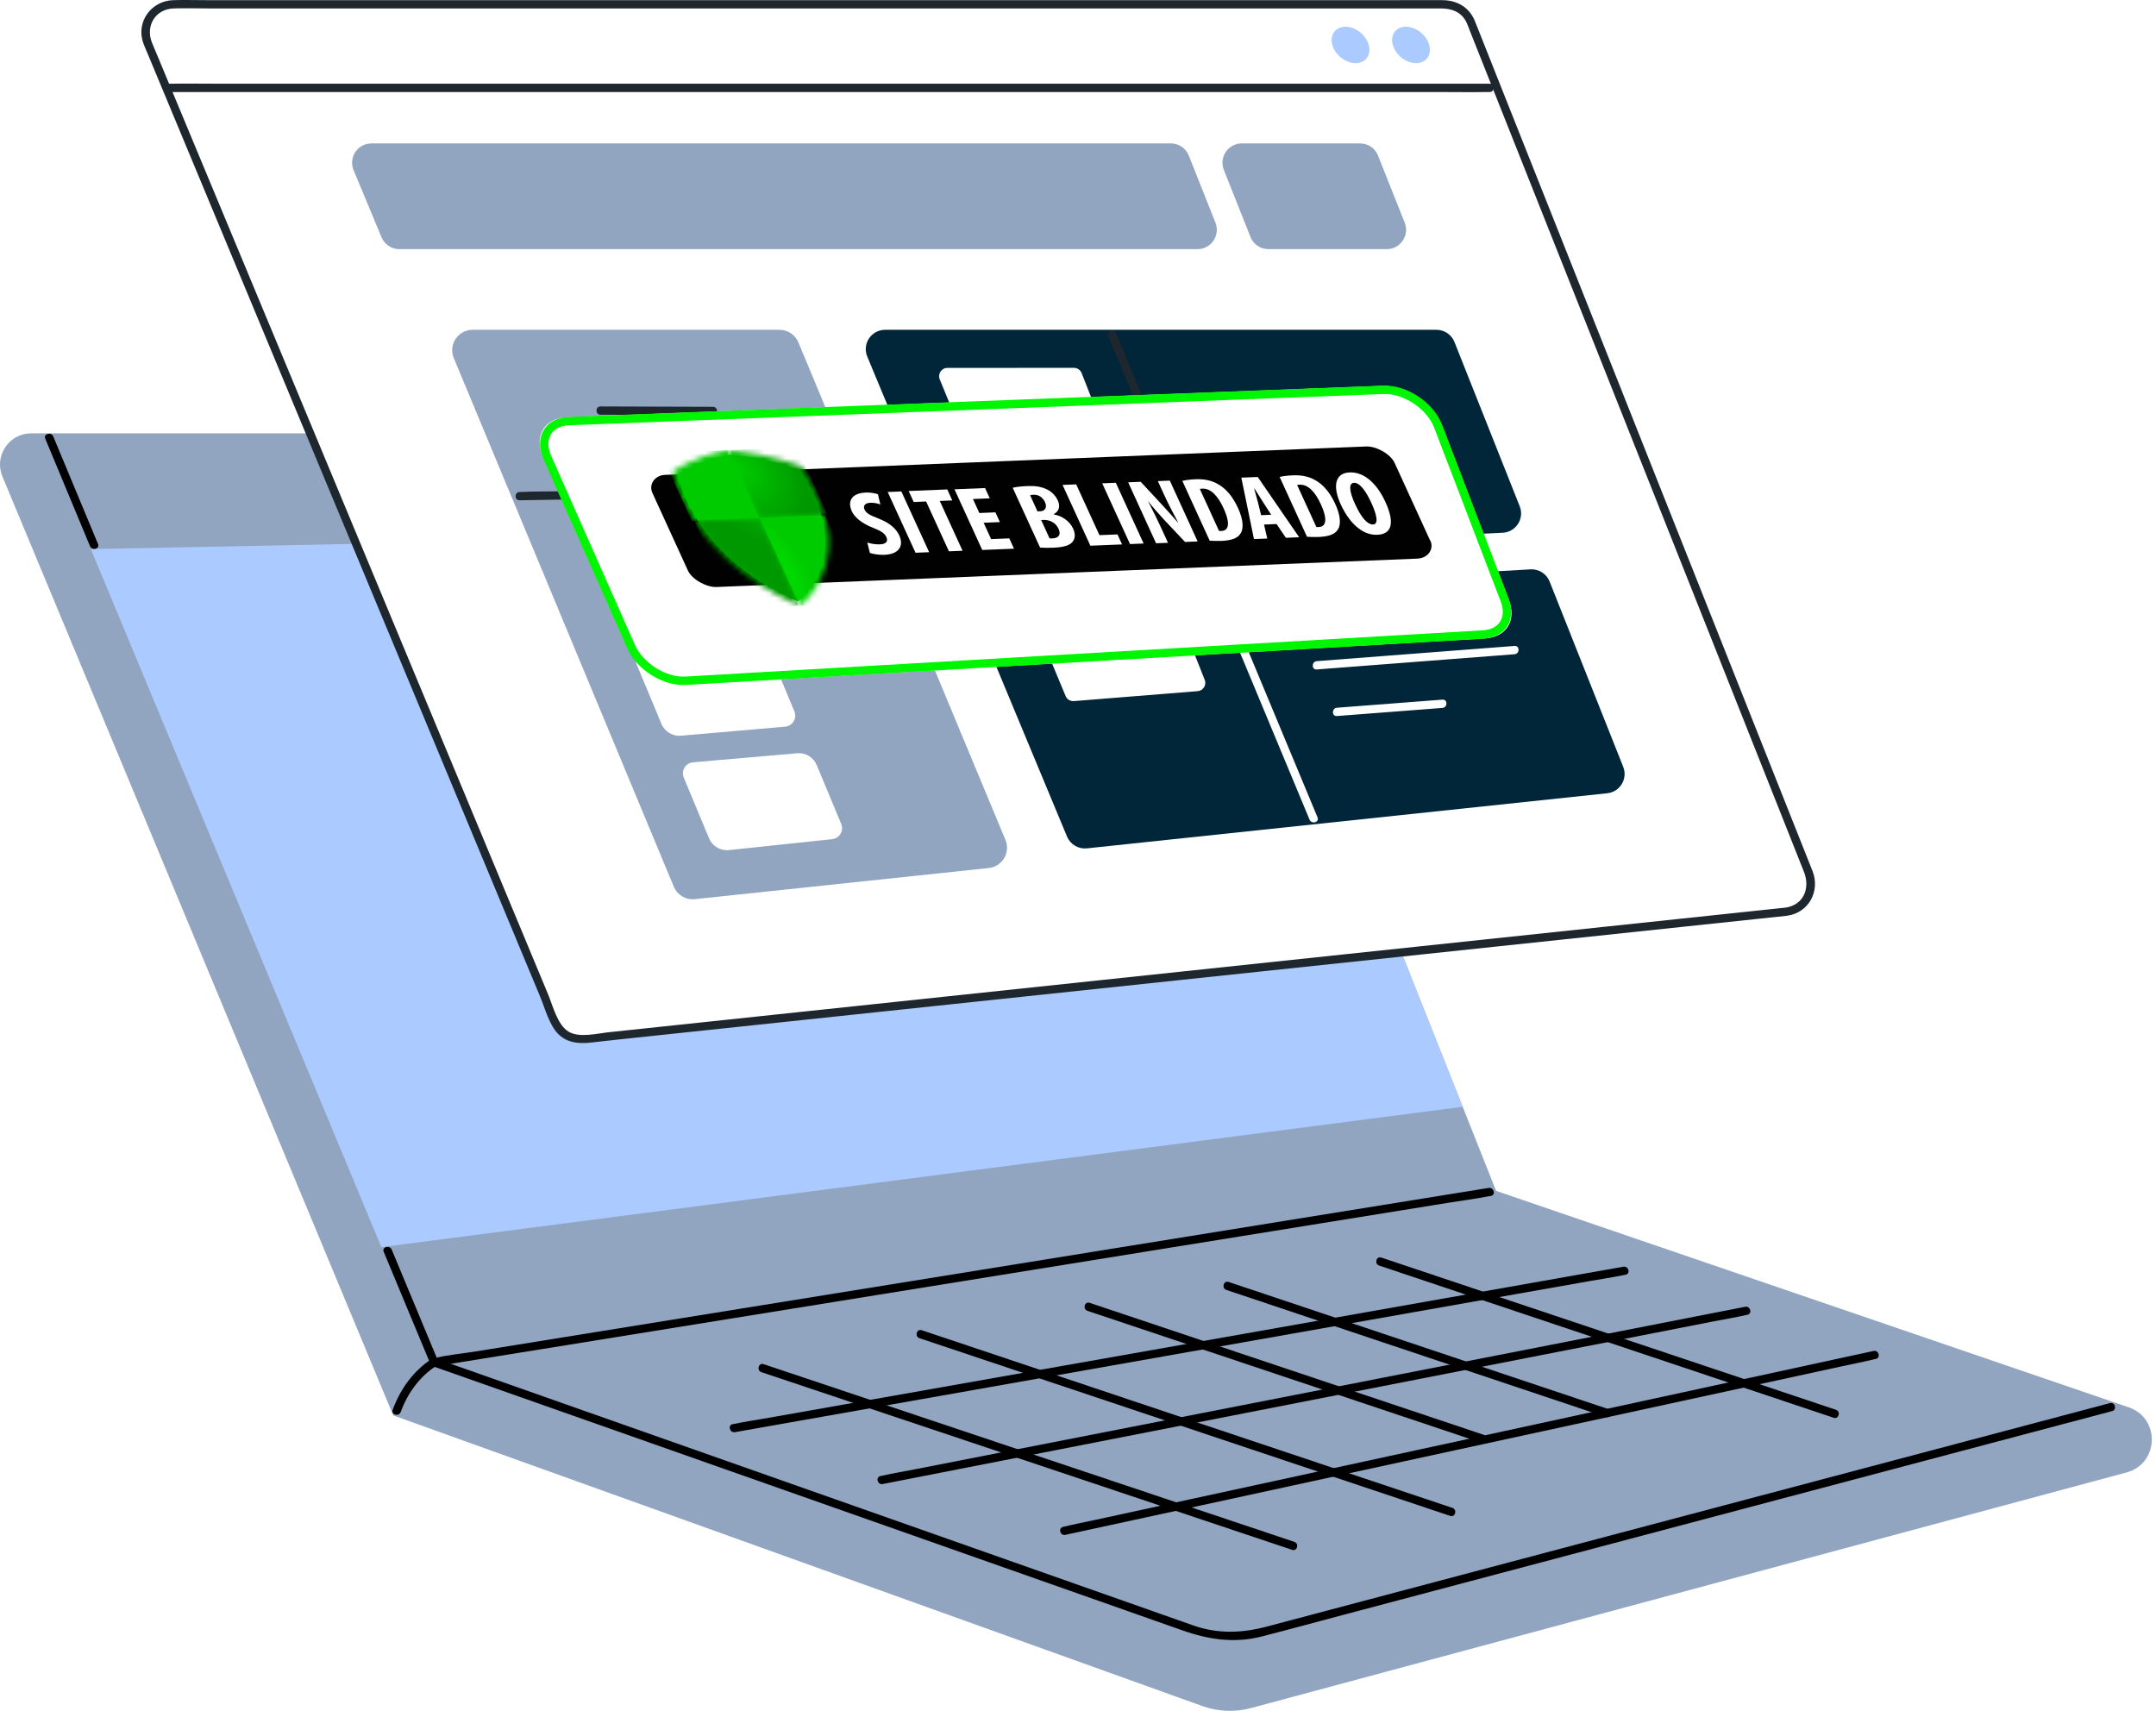 <svg width="402" height="319" viewBox="0 0 402 319" fill="none" xmlns="http://www.w3.org/2000/svg">
<path d="M282.193 230.195L73.321 263.911L0.453 88.843C-1.142 85.015 1.674 80.798 5.825 80.798H218.899C221.284 80.798 223.427 82.252 224.307 84.466L282.195 230.195H282.193Z" fill="#91A5C1"/>
<path d="M272.728 206.368L71.111 232.537L16.932 102.376L229.756 98.19L272.728 206.368Z" fill="#ABCAFF"/>
<path d="M278.959 222.048L73.323 263.91L224.188 318.106C227.104 319.154 230.274 319.284 233.267 318.479L396.514 274.547C402.57 272.917 402.854 264.436 396.921 262.406L278.962 222.048H278.959Z" fill="#91A5C1"/>
<path d="M80.746 254.758C86.036 256.622 91.325 258.485 96.614 260.349C109.021 264.722 121.429 269.093 133.836 273.466C148.294 278.561 162.752 283.656 177.208 288.749C188.678 292.789 200.145 296.832 211.614 300.873C214.599 301.925 217.583 302.975 220.566 304.027C225.365 305.718 230.193 306.43 235.242 305.137C240.454 303.804 245.645 302.379 250.847 301.001C263.079 297.759 275.312 294.517 287.542 291.275C302.331 287.356 317.117 283.436 331.906 279.517C345.098 276.022 358.29 272.524 371.479 269.029C378.596 267.144 385.709 265.257 392.826 263.372C393.156 263.284 393.484 263.197 393.815 263.11C394.776 262.854 394.369 261.363 393.403 261.619C388.417 262.939 383.431 264.262 378.444 265.583C366.374 268.782 354.303 271.981 342.233 275.18C327.459 279.095 312.685 283.012 297.911 286.927C284.692 290.431 271.472 293.935 258.253 297.439C250.866 299.397 243.479 301.354 236.092 303.314C231.558 304.515 227.064 304.671 222.553 303.094C220.69 302.445 218.831 301.782 216.969 301.126C206.988 297.61 197.005 294.091 187.023 290.574C172.866 285.586 158.71 280.597 144.553 275.609C131.201 270.903 117.847 266.198 104.495 261.493C97.057 258.873 89.619 256.251 82.181 253.631C81.84 253.51 81.497 253.39 81.156 253.269C80.216 252.937 79.811 254.43 80.744 254.76L80.746 254.758Z" fill="black"/>
<path d="M18.275 101.429C15.842 95.586 13.412 89.744 10.98 83.901C10.632 83.064 10.283 82.227 9.935 81.39C9.558 80.484 8.061 80.881 8.443 81.801C10.875 87.643 13.306 93.486 15.738 99.329C16.085 100.166 16.435 101.003 16.782 101.84C17.16 102.745 18.656 102.349 18.275 101.429Z" fill="black"/>
<path d="M277.569 221.496C275.819 221.779 274.069 222.06 272.319 222.343C267.533 223.117 262.747 223.888 257.963 224.661C250.908 225.8 243.854 226.938 236.8 228.077C228.162 229.473 219.525 230.866 210.887 232.261C201.46 233.782 192.033 235.305 182.606 236.825C173.092 238.361 163.577 239.897 154.063 241.433C145.192 242.864 136.319 244.298 127.449 245.729C119.951 246.939 112.451 248.151 104.954 249.361C99.558 250.232 94.164 251.103 88.769 251.974C86.232 252.383 83.578 252.615 81.077 253.216C80.97 253.242 80.859 253.252 80.751 253.269C81.068 253.448 81.386 253.629 81.701 253.808C79.175 247.74 76.649 241.669 74.123 235.601C73.76 234.732 73.4 233.865 73.038 232.996C72.66 232.09 71.164 232.487 71.545 233.407C74.072 239.475 76.598 245.544 79.124 251.614C79.487 252.483 79.847 253.35 80.209 254.219C80.384 254.639 80.702 254.833 81.16 254.758C82.91 254.475 84.66 254.194 86.411 253.91C91.197 253.137 95.983 252.366 100.767 251.593C107.821 250.453 114.875 249.316 121.929 248.176C130.568 246.781 139.204 245.388 147.842 243.993C157.269 242.472 166.696 240.949 176.123 239.428C185.638 237.893 195.152 236.357 204.667 234.821C213.537 233.39 222.41 231.956 231.283 230.525C238.78 229.315 246.28 228.103 253.778 226.893C259.174 226.022 264.567 225.151 269.963 224.28C272.521 223.866 275.111 223.538 277.655 223.038C277.763 223.017 277.872 223.002 277.981 222.985C278.961 222.827 278.546 221.336 277.569 221.494V221.496Z" fill="black"/>
<path d="M74.713 263.278C75.971 259.834 78.225 256.668 81.341 254.681C82.179 254.147 81.403 252.809 80.561 253.346C77.086 255.561 74.622 259.031 73.221 262.867C72.88 263.802 74.374 264.207 74.713 263.278Z" fill="black"/>
<path d="M325.397 243.657C323.956 243.938 322.515 244.221 321.074 244.502C317.153 245.269 313.233 246.038 309.312 246.805C303.537 247.936 297.762 249.067 291.985 250.198C284.941 251.576 277.898 252.956 270.854 254.334C263.113 255.849 255.372 257.365 247.632 258.88C239.818 260.409 232.005 261.939 224.192 263.468C216.931 264.889 209.672 266.312 202.411 267.732C196.273 268.934 190.138 270.135 184 271.336C179.572 272.203 175.145 273.07 170.717 273.937C168.628 274.346 166.515 274.695 164.438 275.166C164.351 275.185 164.261 275.2 164.174 275.217C163.198 275.409 163.611 276.898 164.586 276.708C166.027 276.427 167.468 276.144 168.909 275.863C172.829 275.096 176.75 274.327 180.67 273.56C186.445 272.429 192.223 271.298 197.998 270.167C205.042 268.789 212.085 267.409 219.129 266.03C226.87 264.516 234.61 262.999 242.351 261.485C250.164 259.956 257.978 258.426 265.791 256.897C273.052 255.476 280.311 254.053 287.572 252.633C293.709 251.431 299.845 250.23 305.982 249.029C310.41 248.162 314.838 247.295 319.266 246.428C321.355 246.019 323.468 245.67 325.544 245.199C325.632 245.18 325.721 245.165 325.809 245.148C326.785 244.956 326.371 243.467 325.397 243.657Z" fill="black"/>
<path d="M349.342 251.893C347.993 252.184 346.643 252.478 345.296 252.77C341.625 253.567 337.954 254.364 334.283 255.16C328.853 256.338 323.425 257.516 317.995 258.696C311.395 260.129 304.795 261.561 298.197 262.994C290.944 264.568 283.694 266.143 276.441 267.717C269.146 269.299 261.849 270.884 254.554 272.467C247.728 273.949 240.901 275.429 234.075 276.912C228.309 278.164 222.54 279.415 216.773 280.667C212.629 281.566 208.485 282.467 204.34 283.366C202.388 283.79 200.416 284.169 198.473 284.64C198.39 284.661 198.305 284.676 198.222 284.695C197.25 284.906 197.661 286.397 198.633 286.186C199.983 285.894 201.332 285.6 202.68 285.308C206.351 284.512 210.022 283.715 213.693 282.919C219.123 281.741 224.55 280.563 229.98 279.383C236.58 277.949 243.18 276.518 249.778 275.084C257.031 273.51 264.281 271.936 271.534 270.362C278.829 268.779 286.126 267.195 293.422 265.612C300.248 264.13 307.074 262.649 313.9 261.167C319.667 259.914 325.436 258.664 331.202 257.412C335.347 256.513 339.491 255.612 343.635 254.713C345.588 254.289 347.56 253.91 349.502 253.439C349.585 253.418 349.67 253.403 349.754 253.384C350.726 253.173 350.314 251.682 349.342 251.893Z" fill="black"/>
<path d="M302.689 236.191C301.205 236.453 299.721 236.715 298.237 236.977C294.2 237.69 290.162 238.404 286.124 239.117C280.176 240.17 274.226 241.22 268.279 242.272C261.024 243.554 253.769 244.836 246.517 246.119C238.544 247.529 230.57 248.937 222.599 250.347C214.552 251.77 206.504 253.193 198.456 254.613C190.978 255.936 183.499 257.257 176.021 258.579C169.7 259.698 163.377 260.814 157.056 261.932C152.494 262.739 147.932 263.544 143.369 264.352C141.216 264.733 139.037 265.046 136.895 265.496C136.805 265.515 136.712 265.528 136.622 265.545C135.644 265.717 136.057 267.208 137.034 267.036C138.517 266.774 140.001 266.512 141.485 266.25C145.523 265.536 149.56 264.822 153.598 264.109C159.546 263.057 165.496 262.007 171.444 260.954C178.698 259.672 185.953 258.39 193.206 257.108C201.179 255.697 209.152 254.29 217.123 252.879C225.17 251.457 233.218 250.034 241.266 248.613C248.744 247.29 256.223 245.97 263.701 244.647C270.022 243.529 276.346 242.413 282.666 241.294C287.229 240.487 291.791 239.682 296.353 238.875C298.506 238.493 300.685 238.18 302.827 237.731C302.917 237.712 303.011 237.699 303.1 237.682C304.079 237.509 303.665 236.018 302.689 236.191Z" fill="black"/>
<path d="M171.44 249.514C184.459 253.872 197.476 258.232 210.495 262.59C223.052 266.795 235.606 270.997 248.163 275.202C255.577 277.683 262.992 280.167 270.404 282.648C271.351 282.966 271.756 281.472 270.816 281.157C257.797 276.799 244.779 272.439 231.76 268.081C219.204 263.876 206.649 259.674 194.093 255.469C186.678 252.988 179.264 250.504 171.851 248.023C170.905 247.705 170.5 249.198 171.44 249.514Z" fill="black"/>
<path d="M141.965 255.846C154.984 260.204 168.001 264.564 181.02 268.922C193.577 273.127 206.131 277.33 218.688 281.534C226.102 284.016 233.517 286.499 240.929 288.981C241.876 289.298 242.281 287.805 241.341 287.49C228.322 283.132 215.304 278.772 202.285 274.414C189.729 270.209 177.174 266.006 164.618 261.802C157.203 259.32 149.789 256.837 142.376 254.355C141.43 254.038 141.025 255.531 141.965 255.846Z" fill="black"/>
<path d="M202.756 244.412C212.765 247.763 222.772 251.113 232.781 254.466C241.074 257.243 249.369 260.019 257.662 262.796C263.853 264.869 270.044 266.941 276.235 269.016C277.181 269.333 277.586 267.84 276.646 267.525C266.637 264.174 256.63 260.824 246.621 257.471C238.328 254.694 230.033 251.918 221.74 249.141C215.55 247.068 209.359 244.996 203.168 242.921C202.221 242.604 201.816 244.097 202.756 244.412Z" fill="black"/>
<path d="M228.665 240.516C238.299 243.741 247.932 246.968 257.566 250.193C265.578 252.875 273.589 255.558 281.603 258.24C287.549 260.232 293.494 262.221 299.442 264.213C300.389 264.53 300.794 263.037 299.854 262.722C290.22 259.497 280.586 256.27 270.952 253.045C262.941 250.363 254.929 247.679 246.915 244.998C240.97 243.006 235.024 241.017 229.076 239.025C228.13 238.708 227.725 240.201 228.665 240.516Z" fill="black"/>
<path d="M257.146 235.972C268.264 239.696 279.381 243.417 290.499 247.14C301.278 250.748 312.058 254.359 322.837 257.967C329.196 260.097 335.553 262.225 341.913 264.355C342.859 264.672 343.264 263.179 342.324 262.864C331.207 259.141 320.089 255.419 308.971 251.696C298.193 248.088 287.412 244.478 276.633 240.869C270.274 238.739 263.917 236.611 257.558 234.481C256.611 234.164 256.206 235.657 257.146 235.972Z" fill="black"/>
<path d="M333.091 169.985L108.827 193.734C106.557 193.975 104.397 192.695 103.521 190.588L27.493 7.933C26.079 4.54 28.576 0.801 32.255 0.801H269.423C271.538 0.801 273.438 2.09 274.218 4.054L337.34 162.96C338.6 166.129 336.485 169.627 333.089 169.987L333.091 169.985Z" fill="white"/>
<path d="M221.662 29.013L226.627 41.516C227.567 43.885 225.821 46.454 223.271 46.454H74.466C73.008 46.454 71.693 45.576 71.132 44.232L65.928 31.729C64.939 29.354 66.687 26.736 69.262 26.736H218.306C219.786 26.736 221.116 27.639 221.662 29.013Z" fill="#91A5C1"/>
<path d="M258.56 46.454H236.512C235.033 46.454 233.702 45.551 233.157 44.177L228.191 31.674C227.251 29.305 228.997 26.736 231.547 26.736H253.592C255.072 26.736 256.402 27.639 256.948 29.013L261.915 41.516C262.855 43.885 261.109 46.456 258.56 46.456V46.454Z" fill="#91A5C1"/>
<path d="M280.174 99.334L179.916 104.035C178.398 104.106 176.997 103.22 176.413 101.818L161.706 66.487C160.716 64.112 162.464 61.495 165.04 61.495H267.84C269.319 61.495 270.649 62.398 271.195 63.772L283.362 94.403C284.276 96.706 282.65 99.222 280.174 99.337V99.334Z" fill="#012639"/>
<path d="M299.685 147.907L202.667 158.182C201.077 158.351 199.567 157.454 198.953 155.98L182.683 116.892C181.728 114.598 183.327 112.048 185.808 111.906L285.37 106.159C286.924 106.069 288.361 106.985 288.934 108.429L302.661 142.989C303.542 145.208 302.062 147.656 299.685 147.907Z" fill="#012639"/>
<path d="M184.356 161.85L129.555 167.654C127.877 167.831 126.283 166.885 125.635 165.33L84.609 66.761C83.565 64.254 85.409 61.492 88.129 61.492H145.346C146.885 61.492 148.273 62.416 148.865 63.837L187.473 156.602C188.452 158.953 186.889 161.582 184.356 161.85Z" fill="#91A5C1"/>
<path d="M137.807 115.056L118.045 116.053C116.523 116.13 115.116 115.241 114.53 113.836L110.537 104.244C109.98 102.909 110.94 101.43 112.387 101.392L132.38 100.853C133.874 100.813 135.236 101.697 135.81 103.075L139.609 112.204C140.157 113.52 139.234 114.982 137.807 115.054V115.056Z" fill="white"/>
<path d="M146.393 135.492L126.974 137.179C125.407 137.315 123.931 136.42 123.328 134.97L118.725 123.913C118.178 122.596 119.101 121.135 120.527 121.063L140.289 120.066C141.811 119.989 143.218 120.878 143.805 122.283L148.119 132.648C148.654 133.937 147.785 135.372 146.393 135.494V135.492Z" fill="white"/>
<path d="M155.161 156.467L135.919 158.506C134.328 158.674 132.819 157.777 132.205 156.303L127.494 144.986C126.959 143.7 127.828 142.262 129.22 142.141L148.639 140.449C150.206 140.313 151.684 141.208 152.287 142.658L156.849 153.626C157.378 154.897 156.534 156.322 155.161 156.467Z" fill="white"/>
<path d="M224.09 100.582C222.276 96.224 220.461 91.866 218.647 87.508C215.782 80.624 212.915 73.739 210.049 66.853C209.397 65.285 208.745 63.715 208.09 62.148C207.713 61.242 206.216 61.639 206.598 62.559C208.412 66.917 210.226 71.275 212.041 75.633C214.906 82.517 217.773 89.401 220.638 96.288C221.291 97.855 221.943 99.425 222.597 100.993C222.975 101.898 224.471 101.502 224.09 100.582Z" fill="#1E272E"/>
<path d="M245.668 152.419C245.088 151.028 244.511 149.635 243.931 148.244C242.539 144.9 241.147 141.558 239.755 138.214C238.062 134.146 236.369 130.08 234.674 126.011C233.216 122.512 231.76 119.01 230.302 115.51C229.592 113.804 228.884 112.098 228.172 110.394C228.162 110.368 228.151 110.345 228.14 110.319C227.763 109.414 226.266 109.81 226.648 110.73C227.228 112.121 227.806 113.514 228.385 114.905C229.778 118.249 231.17 121.591 232.562 124.936C234.254 129.004 235.949 133.07 237.642 137.138C239.1 140.638 240.556 144.14 242.014 147.639C242.724 149.346 243.432 151.052 244.144 152.756C244.155 152.781 244.165 152.805 244.176 152.83C244.553 153.736 246.05 153.339 245.668 152.419Z" fill="white"/>
<path d="M245.515 124.824C249.663 124.504 253.812 124.187 257.958 123.867C264.578 123.358 271.195 122.849 277.814 122.34C279.343 122.223 280.872 122.106 282.4 121.987C283.387 121.91 283.396 120.364 282.4 120.44C278.252 120.76 274.103 121.077 269.956 121.397C263.337 121.906 256.72 122.415 250.1 122.924C248.572 123.041 247.043 123.158 245.515 123.277C244.528 123.354 244.519 124.901 245.515 124.824Z" fill="white"/>
<path d="M249.282 133.508C255.014 133.067 260.749 132.626 266.482 132.186C267.307 132.122 268.13 132.06 268.955 131.996C269.942 131.919 269.95 130.373 268.955 130.45C263.222 130.89 257.487 131.331 251.755 131.772C250.93 131.836 250.107 131.898 249.282 131.962C248.295 132.039 248.286 133.585 249.282 133.508Z" fill="white"/>
<path d="M226.648 76.592C230.856 76.53 235.065 76.469 239.273 76.407C245.971 76.309 252.672 76.211 259.37 76.113C260.896 76.091 262.423 76.068 263.949 76.047C264.945 76.032 264.947 74.485 263.949 74.5C259.741 74.562 255.532 74.624 251.324 74.686C244.626 74.784 237.926 74.882 231.227 74.98C229.701 75.001 228.174 75.024 226.648 75.046C225.652 75.061 225.65 76.607 226.648 76.592Z" fill="#1E272E"/>
<path d="M230.458 85.507C236.269 85.422 242.078 85.337 247.89 85.252C248.711 85.239 249.531 85.228 250.352 85.216C251.348 85.201 251.35 83.654 250.352 83.669C244.541 83.754 238.731 83.84 232.92 83.925C232.099 83.938 231.279 83.948 230.458 83.961C229.462 83.976 229.46 85.522 230.458 85.507Z" fill="#1E272E"/>
<path d="M96.874 93.283C98.952 93.249 101.029 93.213 103.107 93.178C108.051 93.095 112.997 93.012 117.941 92.929C123.94 92.829 129.939 92.729 135.938 92.627C141.125 92.54 146.311 92.452 151.5 92.367C154.018 92.324 156.553 92.369 159.068 92.239C159.105 92.239 159.141 92.239 159.175 92.239C160.171 92.222 160.173 90.676 159.175 90.693C157.096 90.727 155.02 90.763 152.941 90.797C147.998 90.88 143.052 90.963 138.108 91.046C132.109 91.147 126.11 91.247 120.111 91.349C114.924 91.436 109.737 91.523 104.548 91.609C102.031 91.651 99.496 91.606 96.98 91.737C96.944 91.737 96.908 91.737 96.874 91.737C95.878 91.754 95.876 93.3 96.874 93.283Z" fill="#1E272E"/>
<path d="M111.965 77.331C118.088 77.35 124.211 77.371 130.333 77.391C131.203 77.393 132.071 77.397 132.94 77.399C133.936 77.403 133.938 75.857 132.94 75.853C126.818 75.833 120.695 75.812 114.572 75.793C113.703 75.791 112.835 75.787 111.965 75.784C110.97 75.78 110.967 77.327 111.965 77.331Z" fill="#1E272E"/>
<path d="M266.481 8.376C267.004 10.25 265.908 11.769 264.034 11.769C262.16 11.769 260.214 10.25 259.692 8.376C259.169 6.501 260.265 4.983 262.139 4.983C264.013 4.983 265.959 6.501 266.481 8.376Z" fill="#ABCAFF"/>
<path d="M255.208 8.376C255.731 10.25 254.635 11.769 252.761 11.769C250.887 11.769 248.941 10.25 248.419 8.376C247.896 6.501 248.992 4.983 250.866 4.983C252.74 4.983 254.686 6.501 255.208 8.376Z" fill="#ABCAFF"/>
<path d="M31.326 17.158H267.754C270.948 17.158 274.146 17.215 277.339 17.158C277.478 17.156 277.618 17.158 277.759 17.158C278.755 17.158 278.757 15.611 277.759 15.611H41.329C38.135 15.611 34.937 15.554 31.744 15.611C31.605 15.614 31.465 15.611 31.324 15.611C30.328 15.611 30.326 17.158 31.324 17.158H31.326Z" fill="#1E272E"/>
<path d="M223.314 128.869L200.239 130.724C199.569 130.777 198.943 130.396 198.687 129.776L195.156 121.292C194.747 120.308 195.431 119.215 196.495 119.156L219.933 117.803C220.598 117.765 221.214 118.157 221.459 118.777L224.629 126.758C225.013 127.725 224.352 128.786 223.316 128.869H223.314Z" fill="white"/>
<path d="M203.475 79.851L180.248 80.383C179.607 80.398 179.025 80.017 178.782 79.423L175.219 70.73C174.801 69.714 175.55 68.598 176.65 68.598L200.239 68.587C200.876 68.587 201.447 68.977 201.68 69.569L204.88 77.738C205.272 78.737 204.549 79.823 203.475 79.847V79.851Z" fill="white"/>
<path d="M333.091 169.212C326.487 169.911 319.882 170.611 313.278 171.31C297.236 173.01 281.191 174.707 265.149 176.407C244.995 178.541 224.838 180.676 204.684 182.81C186.071 184.78 167.455 186.753 148.842 188.723C137.07 189.969 125.298 191.217 113.528 192.463C111.356 192.693 108.03 193.554 106.043 192.374C103.943 191.126 103.095 187.566 102.221 185.462C97.219 173.444 92.216 161.425 87.215 149.407C79.693 131.338 72.172 113.267 64.651 95.198C57.283 77.495 49.914 59.791 42.546 42.088C38.133 31.485 33.718 20.879 29.305 10.276C28.975 9.484 28.625 8.696 28.314 7.897C27.111 4.804 28.97 1.701 32.364 1.573C34.502 1.492 36.66 1.573 38.8 1.573H268.667C270.69 1.573 272.551 2.235 273.478 4.263C273.756 4.868 273.973 5.505 274.216 6.123C275.832 10.191 277.448 14.257 279.064 18.326C285.359 34.175 291.657 50.027 297.952 65.876C305.322 84.431 312.692 102.985 320.064 121.54C325.052 134.096 330.038 146.653 335.027 159.209L336.357 162.556C337.536 165.523 336.387 168.728 332.889 169.24C331.908 169.382 332.324 170.873 333.3 170.731C337.287 170.147 339.389 166.132 337.977 162.466C337.589 161.459 337.18 160.46 336.782 159.456C334.888 154.692 332.997 149.929 331.104 145.164C328.107 137.619 325.112 130.075 322.114 122.53C318.475 113.369 314.836 104.21 311.197 95.049C307.373 85.421 303.548 75.796 299.726 66.168C296.189 57.264 292.652 48.361 289.116 39.458C286.287 32.335 283.455 25.21 280.626 18.087C278.979 13.94 277.331 9.793 275.685 5.643C275.448 5.045 275.22 4.442 274.971 3.848C273.907 1.305 271.624 0.044 268.952 0.027C266.283 0.009 263.614 0.027 260.945 0.027H38.417C36.383 0.027 34.338 -0.033 32.307 0.027C28.12 0.15 25.25 4.206 26.766 8.176C27.009 8.811 27.291 9.435 27.55 10.061C29.143 13.886 30.735 17.71 32.326 21.535C35.046 28.068 37.764 34.601 40.484 41.136C43.976 49.524 47.466 57.912 50.958 66.3C54.847 75.642 58.735 84.984 62.624 94.327C66.593 103.865 70.565 113.403 74.534 122.944C78.212 131.781 81.891 140.619 85.569 149.456C88.6 156.739 91.632 164.021 94.663 171.304C96.684 176.16 98.707 181.019 100.728 185.875C101.617 188.009 102.432 191.185 104.137 192.849C106.574 195.224 109.88 194.397 112.871 194.082C117.378 193.605 121.885 193.128 126.392 192.651C133.433 191.905 140.475 191.16 147.516 190.414C156.367 189.477 165.219 188.54 174.068 187.603C184.02 186.548 193.969 185.496 203.92 184.442C214.211 183.351 224.499 182.263 234.79 181.172C244.814 180.111 254.838 179.048 264.864 177.988C273.862 177.035 282.861 176.081 291.859 175.129L313.647 172.822C318.448 172.313 323.246 171.806 328.047 171.297C329.729 171.118 331.409 170.941 333.091 170.763C334.072 170.658 334.083 169.112 333.091 169.216V169.212Z" fill="#1E272E"/>
<g filter="url(#filter0_d_411_9741)">
<path d="M102.846 82.198C101.066 78.178 103.058 74.81 107.314 74.647L259.204 68.818C263.694 68.646 268.877 72.096 270.502 76.338L282.924 108.774C284.381 112.579 282.436 115.678 278.445 115.909L129.732 124.531C125.39 124.782 120.28 121.566 118.447 117.426L102.846 82.198Z" fill="white"/>
<path d="M259.537 69.551C263.578 69.396 268.242 72.501 269.705 76.319L282.127 108.756C283.438 112.18 281.688 114.968 278.096 115.176L129.384 123.798C125.476 124.025 120.876 121.129 119.226 117.404L103.625 82.175C102.024 78.558 103.817 75.527 107.647 75.38L259.537 69.551Z" stroke="#00F600" stroke-width="1.567"/>
</g>
<g clip-path="url(#clip0_411_9741)">
<path fill-rule="evenodd" clip-rule="evenodd" d="M266.701 100.792C267.437 102.4 266.236 104.079 264.287 104.158L133.611 109.45C131.677 109.528 129.011 108.006 128.275 106.398L121.642 91.906C120.906 90.298 122.107 88.619 124.003 88.542L254.732 83.248C256.666 83.17 259.298 84.701 260.03 86.301L266.666 100.801L266.697 100.799L266.701 100.792Z" fill="#010101"/>
<path fill-rule="evenodd" clip-rule="evenodd" d="M153.032 106.05C154.385 102.363 154.766 96.147 149.131 87.648L149.118 87.62L149.087 87.621C149.039 87.601 143.86 85.518 136.177 84.745C129.487 86.071 126.358 88.519 126.356 88.549L126.325 88.55L126.338 88.578C128.577 97.215 134.549 103.145 139.178 106.619C144.183 110.368 148.719 112.113 148.742 112.112L148.803 112.11C148.803 112.11 151.621 110.067 153.048 106.05" fill="#00CB00"/>
<mask id="mask0_411_9741" style="mask-type:luminance" maskUnits="userSpaceOnUse" x="125" y="83" width="17" height="15">
<path d="M125.447 87.952C126.302 91.295 127.693 94.266 129.338 96.893C129.518 97.169 129.44 97.049 129.44 97.049L141.622 96.555L135.83 83.9C128.664 85.34 125.447 87.952 125.447 87.952Z" fill="white"/>
</mask>
<g mask="url(#mask0_411_9741)">
<path d="M135.837 83.9L123.153 84.413L129.004 97.197L141.688 96.684L135.837 83.9Z" fill="url(#paint0_radial_411_9741)"/>
</g>
<mask id="mask1_411_9741" style="mask-type:luminance" maskUnits="userSpaceOnUse" x="135" y="83" width="19" height="14">
<path d="M141.576 96.557L153.773 96.063C153.035 93.349 151.7 90.346 149.476 86.979C149.476 86.979 144.029 84.718 135.784 83.902L141.576 96.557Z" fill="white"/>
</mask>
<g mask="url(#mask1_411_9741)">
<path d="M148.506 83.386L135.784 83.902L141.576 96.557L154.299 96.042L148.506 83.386Z" fill="url(#paint1_radial_411_9741)"/>
</g>
<mask id="mask2_411_9741" style="mask-type:luminance" maskUnits="userSpaceOnUse" x="129" y="96" width="21" height="17">
<path d="M129.44 97.049C136.39 108.049 149.146 112.962 149.146 112.962L141.637 96.555L129.44 97.049Z" fill="white"/>
</mask>
<g mask="url(#mask2_411_9741)">
<path d="M141.637 96.555L129.44 97.049L136.949 113.456L149.146 112.962L141.637 96.555Z" fill="url(#paint2_radial_411_9741)"/>
</g>
<mask id="mask3_411_9741" style="mask-type:luminance" maskUnits="userSpaceOnUse" x="141" y="96" width="14" height="17">
<path d="M141.634 96.547L149.143 112.955C149.143 112.955 155.415 108.443 154.429 99.275C154.429 99.275 154.048 96.918 153.801 96.055L141.634 96.547Z" fill="white"/>
</mask>
<g mask="url(#mask3_411_9741)">
<path d="M153.801 96.055L141.634 96.547L149.15 112.969L161.317 112.476L153.801 96.055Z" fill="url(#paint3_radial_411_9741)"/>
</g>
<path fill-rule="evenodd" clip-rule="evenodd" d="M161.716 101.15C162.355 101.393 163.316 101.529 164.063 101.498C165.281 101.449 165.611 100.883 165.281 100.161C164.901 99.332 164.143 98.962 162.761 98.4C160.535 97.536 159.297 96.356 158.833 95.342C158.002 93.526 158.706 91.948 161.44 91.837C162.292 91.802 163.217 91.976 163.697 92.16L164.145 94.071C163.685 93.879 163.029 93.716 162.283 93.746C161.201 93.79 160.912 94.377 161.196 94.999C161.504 95.67 162.059 96.019 163.824 96.69C165.975 97.527 167.127 98.638 167.673 99.831C168.618 101.896 167.483 103.347 164.917 103.451C163.867 103.493 162.739 103.299 162.192 103.088L161.716 101.15Z" fill="white"/>
<path d="M168.063 91.634L165.52 91.737L170.704 103.064L173.247 102.961L168.063 91.634Z" fill="white"/>
<path fill-rule="evenodd" clip-rule="evenodd" d="M172.681 93.507L170.366 93.601L169.428 91.55L176.623 91.258L177.561 93.309L175.224 93.404L179.476 102.694L176.933 102.797L172.681 93.507Z" fill="white"/>
<path fill-rule="evenodd" clip-rule="evenodd" d="M186.405 97.347L183.405 97.469L184.801 100.52L188.189 100.383L189.069 102.305L183.146 102.545L177.968 91.233L183.671 91.002L184.547 92.917L181.411 93.044L182.604 95.653L185.604 95.531L186.435 97.346L186.405 97.347Z" fill="white"/>
<path fill-rule="evenodd" clip-rule="evenodd" d="M188.791 90.955C189.488 90.766 190.493 90.675 191.597 90.63C192.815 90.581 194.054 90.662 195.298 91.295C196.205 91.754 196.874 92.52 197.234 93.306C197.698 94.321 197.542 95.317 196.469 95.87L196.492 95.92C198.17 96.216 199.51 97.297 200.083 98.547C200.511 99.484 200.476 100.22 200.133 100.809C199.707 101.591 198.555 102.038 196.354 102.127C195.387 102.166 194.535 102.149 193.928 102.094L188.832 90.96L188.794 90.962L188.791 90.955ZM193.417 95.353L193.965 95.331C194.879 95.294 195.287 94.593 194.859 93.657C194.479 92.828 193.751 92.202 192.7 92.245C192.418 92.256 192.218 92.293 192.074 92.35L193.447 95.352L193.417 95.353ZM195.716 100.377C195.897 100.398 196.064 100.392 196.278 100.383C197.298 100.342 197.91 99.764 197.376 98.599C196.843 97.434 195.712 96.927 194.678 96.939L194.13 96.962L195.693 100.377L195.716 100.377Z" fill="white"/>
<path fill-rule="evenodd" clip-rule="evenodd" d="M198.122 90.417L200.665 90.314L204.998 99.782L208.364 99.646L209.217 101.511L203.309 101.751L198.122 90.417Z" fill="white"/>
<path d="M208.05 90.015L205.515 90.118L210.699 101.444L213.234 101.341L208.05 90.015Z" fill="white"/>
<path fill-rule="evenodd" clip-rule="evenodd" d="M215.537 101.255L210.353 89.929L212.69 89.834L216.746 94.204C217.536 95.068 218.832 96.493 219.664 97.463L219.695 97.462C219.068 96.279 217.998 94.314 217.039 92.22L215.888 89.705L218.119 89.614L223.309 100.955L220.964 101.05L216.978 96.83C216.106 95.89 214.868 94.492 214.101 93.475L214.07 93.476C214.647 94.617 215.562 96.363 216.606 98.643L217.78 101.208L215.549 101.298L215.533 101.263L215.54 101.262L215.537 101.255Z" fill="white"/>
<path fill-rule="evenodd" clip-rule="evenodd" d="M220.426 89.674C220.999 89.52 221.9 89.403 222.928 89.361C224.58 89.294 225.902 89.59 227.031 90.229C228.568 91.062 229.834 92.539 230.841 94.74C231.848 96.941 231.945 98.677 231.213 99.602C230.673 100.388 229.528 100.783 227.716 100.857C226.916 100.889 226.081 100.843 225.556 100.813L220.453 89.665L220.423 89.667L220.426 89.674ZM227.303 98.988C227.43 99.012 227.62 99.005 227.75 98.999C228.968 98.95 229.56 97.871 228.127 94.741C227.061 92.411 225.738 91.045 224.192 91.108C224.025 91.115 223.827 91.123 223.72 91.178L227.295 98.989L227.303 98.988Z" fill="white"/>
<path fill-rule="evenodd" clip-rule="evenodd" d="M235.687 97.805L236.292 100.415L233.81 100.515L231.452 89.06L234.512 88.936L242.238 100.174L239.756 100.274L238.024 97.71L235.687 97.805ZM237.024 95.982L235.501 93.62C235.043 92.925 234.365 91.817 233.892 91.072L233.839 91.074C234.045 91.83 234.39 93.024 234.559 93.68L235.143 96.058L237.031 95.981L237.024 95.982Z" fill="white"/>
<path fill-rule="evenodd" clip-rule="evenodd" d="M238.57 88.939C239.143 88.785 240.043 88.668 241.071 88.627C242.723 88.56 244.045 88.856 245.175 89.494C246.712 90.327 247.977 91.804 248.985 94.005C249.992 96.206 250.089 97.942 249.356 98.867C248.817 99.653 247.672 100.049 245.86 100.122C245.06 100.154 244.225 100.108 243.699 100.078L238.597 88.931L238.567 88.932L238.57 88.939ZM245.446 98.254C245.574 98.278 245.764 98.27 245.893 98.265C247.112 98.215 247.703 97.136 246.271 94.006C245.205 91.676 243.882 90.311 242.336 90.373C242.168 90.38 241.97 90.388 241.864 90.443L245.439 98.254L245.446 98.254Z" fill="white"/>
<path fill-rule="evenodd" clip-rule="evenodd" d="M258.295 93.541C260.251 97.814 259.307 99.614 256.794 99.716C253.809 99.836 251.414 97.16 249.981 94.03C248.549 90.9 248.739 88.2 251.671 88.081C254.848 87.974 257.105 90.94 258.292 93.534M252.654 93.973C253.828 96.538 254.978 97.831 256.028 97.789C257.079 97.746 256.741 96.042 255.688 93.741C254.779 91.754 253.592 89.975 252.473 90.021C251.449 90.07 251.545 91.55 252.654 93.973Z" fill="white"/>
</g>
<defs>
<filter id="filter0_d_411_9741" x="100.628" y="68.812" width="182.779" height="58.867" filterUnits="userSpaceOnUse" color-interpolation-filters="sRGB">
<feFlood flood-opacity="0" result="BackgroundImageFix"/>
<feColorMatrix in="SourceAlpha" type="matrix" values="0 0 0 0 0 0 0 0 0 0 0 0 0 0 0 0 0 0 127 0" result="hardAlpha"/>
<feOffset dx="-1.567" dy="3.135"/>
<feComposite in2="hardAlpha" operator="out"/>
<feColorMatrix type="matrix" values="0 0 0 0 0 0 0 0 0 0 0 0 0 0 0 0 0 0 0.25 0"/>
<feBlend mode="normal" in2="BackgroundImageFix" result="effect1_dropShadow_411_9741"/>
<feBlend mode="normal" in="SourceGraphic" in2="effect1_dropShadow_411_9741" result="shape"/>
</filter>
<radialGradient id="paint0_radial_411_9741" cx="0" cy="0" r="1" gradientTransform="matrix(14.26 -0.577 -6.603 -14.427 141.478 107.226)" gradientUnits="userSpaceOnUse">
<stop stop-color="#00F600"/>
<stop offset="0.77" stop-color="#00CB00"/>
<stop offset="1" stop-color="#00CB00"/>
</radialGradient>
<radialGradient id="paint1_radial_411_9741" cx="0" cy="0" r="1" gradientTransform="matrix(12.543 -0.508 -5.788 -12.645 137.688 87.513)" gradientUnits="userSpaceOnUse">
<stop stop-color="#00CB00"/>
<stop offset="0.91" stop-color="#009800"/>
<stop offset="1" stop-color="#009800"/>
</radialGradient>
<radialGradient id="paint2_radial_411_9741" cx="0" cy="0" r="1" gradientTransform="matrix(12.312 -0.499 -7.587 -16.577 138.385 86.27)" gradientUnits="userSpaceOnUse">
<stop stop-color="#00CB00"/>
<stop offset="0.91" stop-color="#009800"/>
<stop offset="1" stop-color="#009800"/>
</radialGradient>
<radialGradient id="paint3_radial_411_9741" cx="0" cy="0" r="1" gradientTransform="matrix(12.337 -0.5 -7.617 -16.642 141.092 107.304)" gradientUnits="userSpaceOnUse">
<stop stop-color="#00F600"/>
<stop offset="0.77" stop-color="#00CB00"/>
<stop offset="1" stop-color="#00CB00"/>
</radialGradient>
<clipPath id="clip0_411_9741">
<rect width="139.156" height="31.227" fill="white" transform="matrix(0.995 -0.04 0.426 0.931 118.302 84.61)"/>
</clipPath>
</defs>
</svg>
